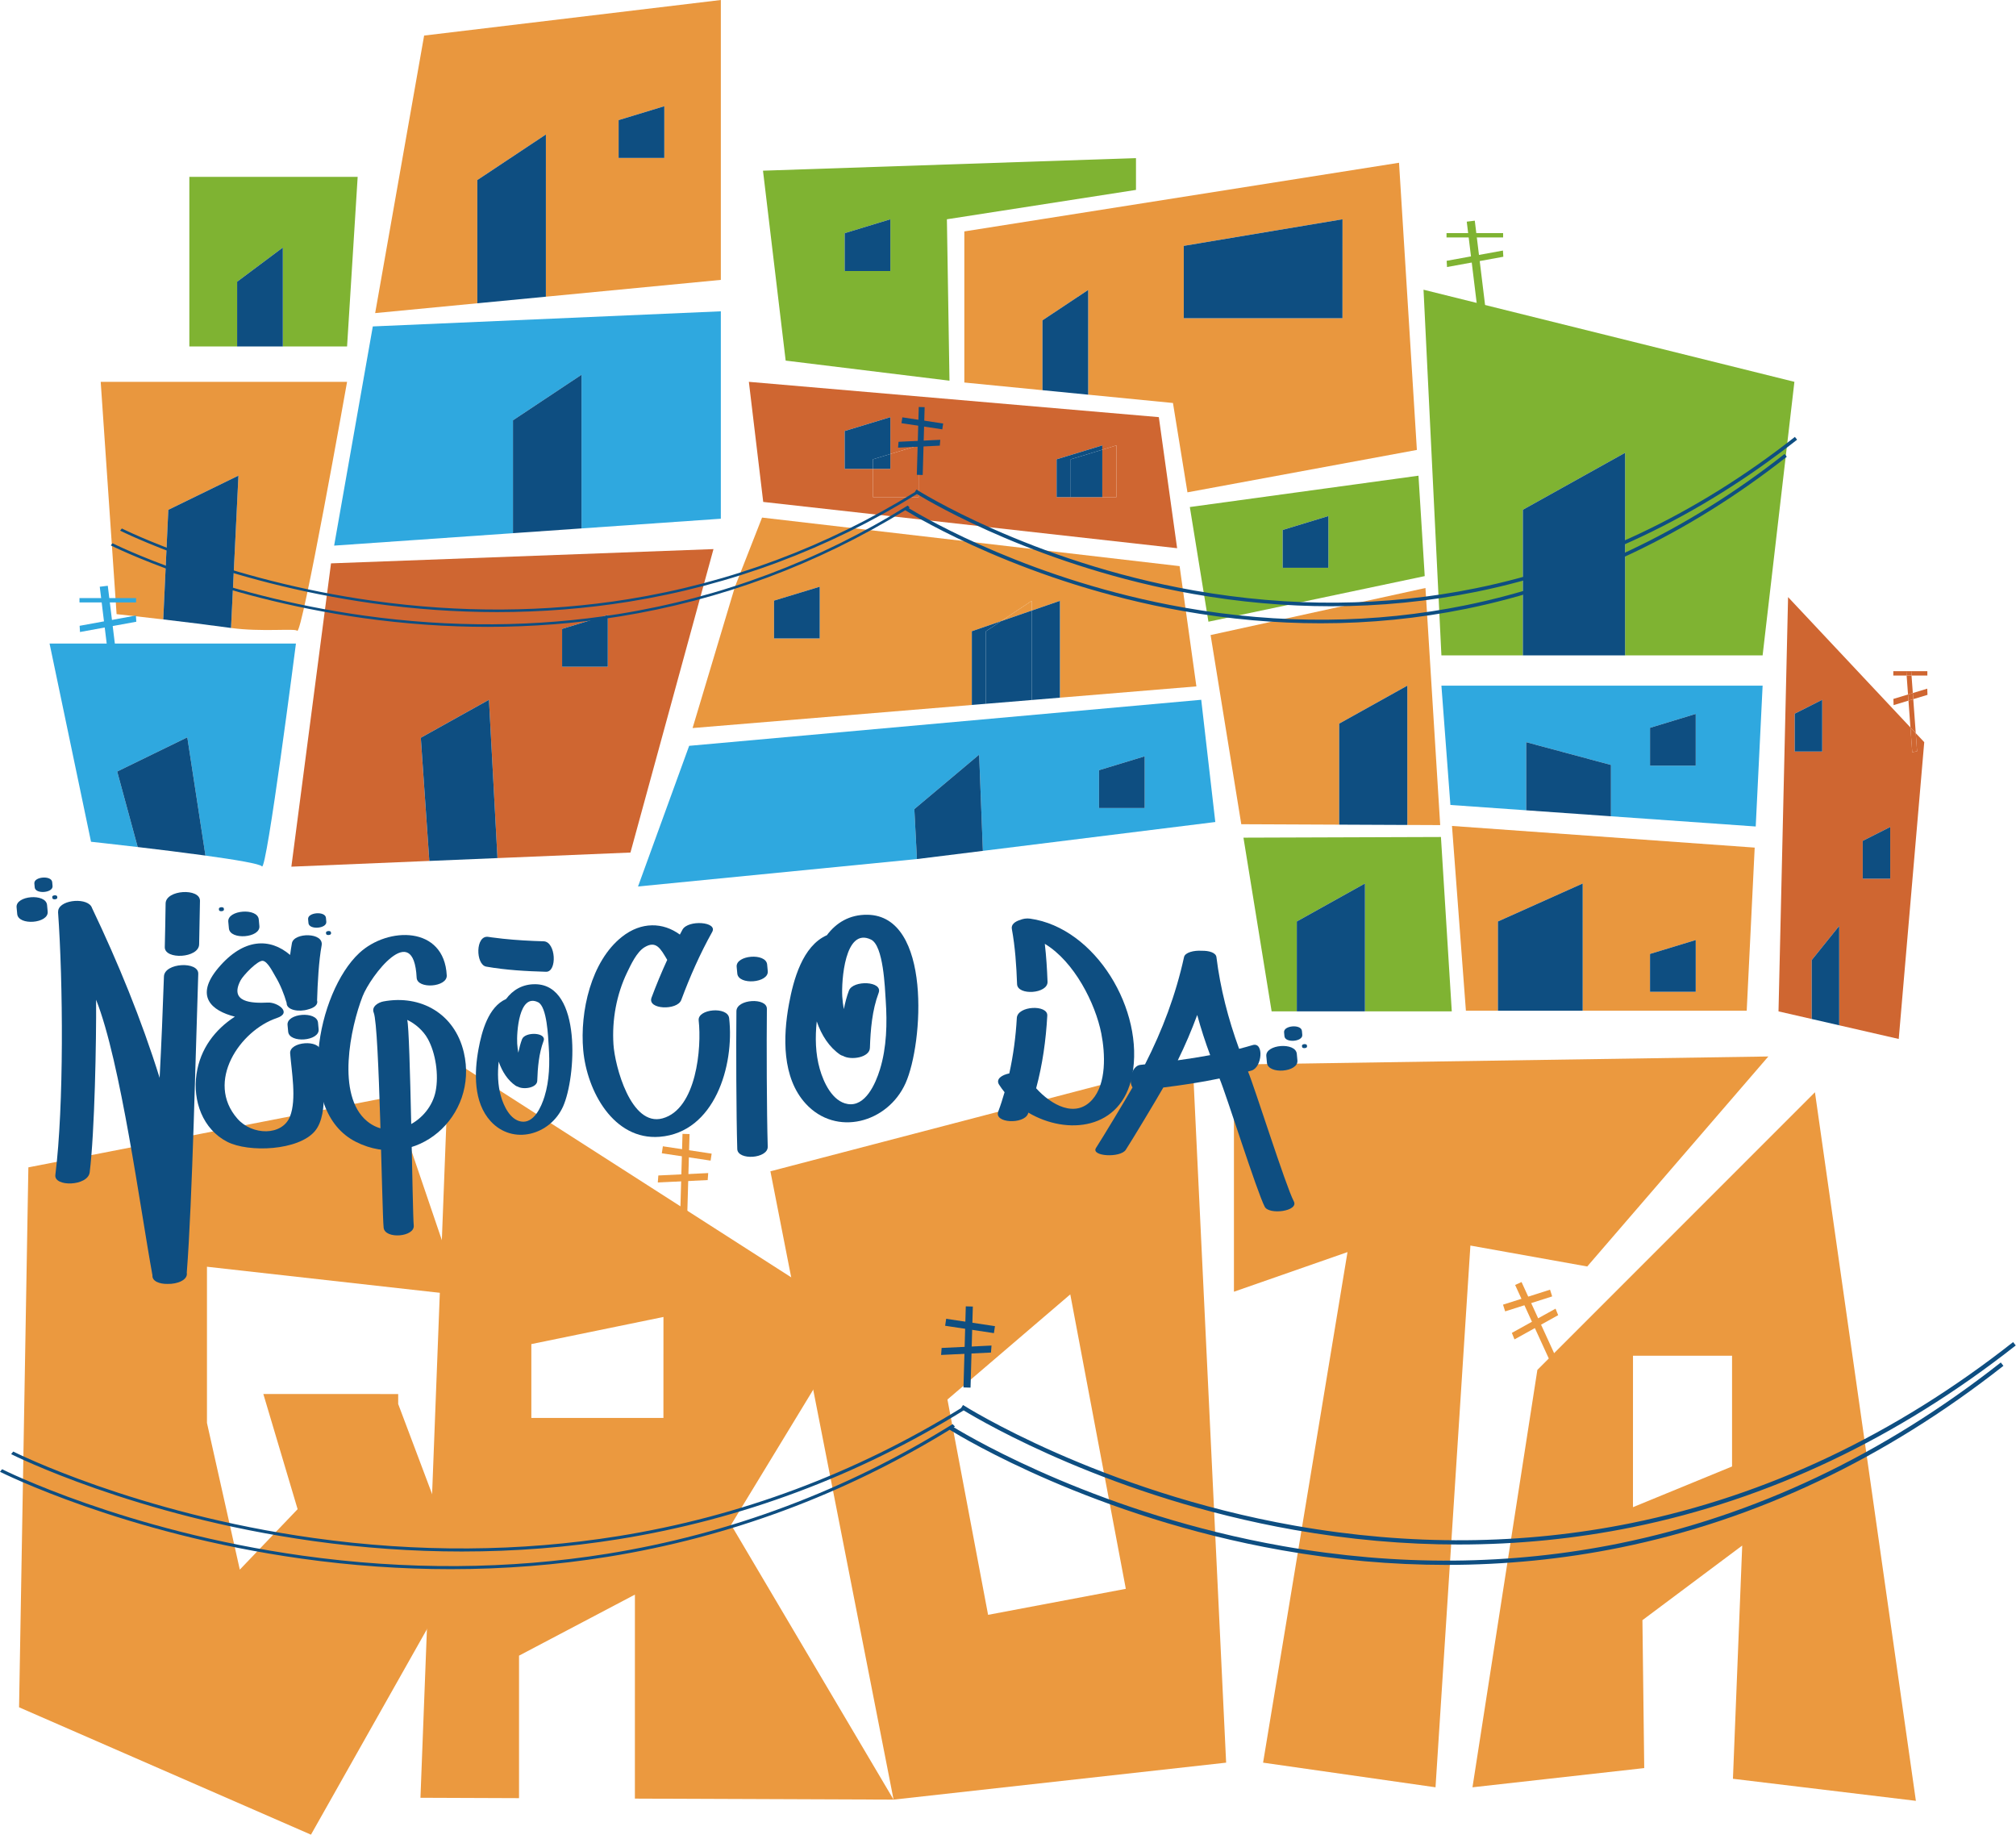 <svg width="4077" height="3710" viewBox="0 0 4077 3710" fill="none" xmlns="http://www.w3.org/2000/svg">
<g clip-path="url(#clip0_5519_1517)">
<path d="M3138.99 2621.13L3134.66 2607.54L3039.59 2637.81L3043.92 2651.39L3138.99 2621.13Z" fill="#EB993F"/>
<path d="M3062.77 2708.04L3057.47 2694.87L3145.82 2645.9L3151.11 2659.07L3062.77 2708.04Z" fill="#EB993F"/>
<path d="M3077.04 2592.07L3064.08 2598.01L3132.38 2747.12L3145.34 2741.19L3077.04 2592.07Z" fill="#EB993F"/>
<path d="M3523.31 3124.86L3504.56 3596.4L3874.54 3641.01L3670.41 2208.38L3109.05 2769.75L2977.82 3613.62L3325.16 3574.77L3321.52 3275.71L3523.31 3124.86ZM3302.44 2741.06H3502.76V2964.97L3302.39 3047.25L3302.44 2741.05V2741.06Z" fill="#EB993F"/>
<path d="M2411.89 2144.98L1558 2368.17L1807.09 3638.53L2479.63 3563.8L2411.89 2144.98ZM1998.22 3264.93L1916.03 2829.6L2164.44 2617.03L2276.76 3212.35L1998.22 3264.94V3264.93Z" fill="#EB993F"/>
<path d="M1284 3224.04L1283.95 3636.49L1807.09 3638.53L1478.48 3082.86L1722.08 2682.31L1725.07 2662.67L907.7 2138.75L850.29 3634.79L1049.64 3635.57V3347.46L1284 3224.04ZM1074.55 2717.53L1341.72 2662.68L1341.65 2866.81H1074.55V2717.53Z" fill="#EB993F"/>
<path d="M805.27 2818.52L532.56 2818.46L601.88 3051.3L484.97 3173.54L418.55 2876.91V2561.14L931.39 2618.56L794.67 2216.67L57.37 2360.2L38.55 3451.87L628.87 3709.39L931.39 3173.54L805.27 2838.64V2818.52Z" fill="#EB993F"/>
<path d="M2495.43 2152.35V2611.65L2725.08 2531.52L2554.36 3563.8L2903.08 3613.62L2973.62 2518.31L3209.89 2560.61L3576.13 2136.02L2495.43 2152.35Z" fill="#EB993F"/>
<path d="M4046.23 2754.71C3808.39 2941.73 3548.8 3064.81 3274.66 3120.53C3055.34 3165.1 2826.22 3166.91 2593.7 3125.88C2230.05 3061.73 1971 2911.32 1928.85 2885.73C1929.66 2885.23 1930.49 2884.75 1931.31 2884.24L1926.49 2879.39C1711.2 3013.37 1476.22 3101.55 1228.07 3141.46C1029.53 3173.39 822.14 3174.68 611.66 3145.29C253.08 3095.24 6.66 2971.76 4.21 2970.52L0 2975.72C2.46 2976.97 249.97 3101.03 609.99 3151.34C711.38 3165.51 812.07 3172.59 911.41 3172.59C1019.27 3172.59 1125.55 3164.24 1229.42 3147.54C1474.73 3108.11 1707.16 3021.66 1920.54 2890.75C1948.19 2907.86 2213.77 3067.55 2591.87 3134.3C2703.88 3154.09 2815.11 3163.97 2924.85 3163.97C3044.01 3163.97 3161.42 3152.31 3276.17 3129.01C3551.71 3073.05 3812.59 2949.39 4051.55 2761.48L4046.22 2754.71H4046.23Z" fill="#0E4E81"/>
<path d="M4071.14 2713.51C3833.3 2900.53 3573.71 3023.61 3299.57 3079.33C3080.24 3123.9 2851.12 3125.7 2618.6 3084.68C2222.48 3014.8 1950.25 2842.44 1947.55 2840.71L1943.47 2847.06C1729.69 2979.12 1496.62 3066.2 1250.59 3105.77C1052.06 3137.7 844.67 3139 634.18 3109.6C275.62 3059.54 29.2 2936.06 26.75 2934.82L22.54 2940.02C25 2941.27 272.51 3065.33 632.53 3115.64C733.92 3129.81 834.61 3136.89 933.95 3136.89C1041.81 3136.89 1148.09 3128.54 1251.96 3111.84C1499.46 3072.06 1733.86 2984.47 1948.8 2851.59C1990.1 2876.7 2250.69 3028.46 2616.77 3093.09C2728.78 3112.88 2840.01 3122.76 2949.76 3122.76C3068.92 3122.76 3186.33 3111.1 3301.08 3087.8C3576.62 3031.84 3837.5 2908.18 4076.47 2720.27L4071.14 2713.5V2713.51Z" fill="#0E4E81"/>
<path d="M2010.01 2695.37L2012.14 2681.27L1913.49 2666.38L1911.36 2680.48L2010.01 2695.37Z" fill="#0E4E81"/>
<path d="M1903.19 2739.49L1904.26 2725.34L2005.16 2720.48L2004.08 2734.63L1903.19 2739.49Z" fill="#0E4E81"/>
<path d="M1967.39 2641.63L1953.14 2641.22L1948.47 2805.17L1962.73 2805.57L1967.39 2641.63Z" fill="#0E4E81"/>
<path d="M1437.06 2346.59L1439.19 2332.49L1340.54 2317.61L1338.41 2331.71L1437.06 2346.59Z" fill="#EB993F"/>
<path d="M1330.28 2390.76L1331.35 2376.61L1432.25 2371.75L1431.17 2385.91L1330.28 2390.76Z" fill="#EB993F"/>
<path d="M1394.49 2292.88L1380.24 2292.48L1375.57 2456.42L1389.83 2456.83L1394.49 2292.88Z" fill="#EB993F"/>
<path d="M1831.3 2190.11C1795.27 2270.23 1691.08 2298.96 1629.27 2231.28C1581.33 2178.82 1583.37 2095.91 1595.53 2030.01C1604.59 1980.86 1622.9 1912.64 1672.22 1890.82C1691.04 1865.62 1718.05 1848.99 1754.12 1849.49C1884.47 1851.2 1867.24 2110.12 1831.3 2190.11ZM1791.2 2022.35C1789.55 1997.6 1786.75 1911.95 1761.49 1899.69C1708.09 1873.72 1701.52 1984.6 1703.31 2014.62C1703.87 2023.65 1704.94 2032.14 1706.5 2040.29C1709.13 2027.43 1712.3 2014.77 1716.82 2002.78C1724.91 1981.23 1785.99 1983.29 1776.89 2007.46C1763.75 2042.44 1760.47 2081.69 1759.23 2118.75C1758.57 2138.23 1720.99 2144.15 1704.88 2134.88C1702.73 2134.26 1700.77 2133.52 1699.2 2132.46C1677.11 2117.48 1661.33 2093.17 1651.72 2065.09C1648.35 2097.27 1648.99 2130.22 1657.79 2161.14C1665.52 2188.42 1683.29 2227 1714.27 2232.14C1750.02 2238.1 1770.53 2191.32 1779.47 2162.38C1793.28 2117.68 1794.33 2068.8 1791.2 2022.32V2022.35Z" fill="#0E4E81"/>
<path d="M400.94 1968.95C396.05 2112.45 389 2429.95 377.72 2573.09C380.44 2587.85 358.71 2596.43 338.79 2595.87C322.45 2596.16 307.36 2590.45 308.3 2578.44C284.24 2447.51 243.88 2145.23 194.34 2021.36C194.97 2103.16 191.46 2289.45 181.38 2370.2C177.82 2398.49 108.85 2400.11 111.94 2375.57C129.55 2234.64 127.55 1985.87 117.44 1844.57C117.38 1843.61 117.58 1842.77 117.67 1841.85C117.73 1841.28 117.72 1840.68 117.85 1840.11C123.02 1817.99 179.11 1814.15 186.07 1835.8C238.61 1945.83 285.93 2061.07 322.83 2179.26C326.37 2110.97 329.23 2042.63 331.54 1974.33C332.5 1946.27 401.87 1943.03 400.94 1968.96V1968.95ZM404.4 1821.32C404 1850.71 403.43 1880.05 402.71 1909.43C402.02 1937.45 332.61 1940.87 333.25 1914.8C333.95 1885.42 334.54 1856.07 334.92 1826.69C335.3 1798.72 404.72 1795.1 404.4 1821.32Z" fill="#0E4E81"/>
<path d="M637.08 2286.63C604.05 2326.53 502.79 2330.78 459.34 2308.43C410.05 2283.08 389.42 2225.87 397.38 2171.72C404.96 2120.19 434.98 2081.46 475 2055.53C427.42 2043.54 393.37 2014.1 441.46 1957.01C492.85 1896.03 546.41 1896.14 586.7 1930.74C587.77 1922.75 588.91 1914.77 590.37 1906.85C594.37 1885.11 655.39 1884.62 650.44 1911.53C644.71 1942.56 642.26 1987.29 641.24 2022.93C643.76 2031.59 634.88 2037.95 623.1 2040.84C604.8 2046.58 579.22 2042.6 579.65 2027.66C574.43 2009.67 566.81 1990.6 557.18 1974.63C551.86 1965.85 541.89 1944.74 531.91 1942.67C521.81 1940.57 491.87 1971.95 486.5 1982.19C463.22 2026.65 508.65 2028.73 541.89 2027.04C561.1 2026.05 591.86 2047.56 559.78 2058.34C485.43 2083.32 414.55 2187.1 480.2 2261.87C510.07 2295.89 570.71 2297.01 586.46 2257.38C600.24 2222.65 589.46 2165.3 586.78 2129.78C584.95 2105.67 646.55 2101.01 648.39 2125.02C651.41 2164.74 666.9 2250.64 637.06 2286.64L637.08 2286.63ZM643.13 2067.59C643.53 2072.08 643.97 2076.6 644.38 2081.09C646.62 2105.02 585.05 2109.97 582.77 2085.85C582.35 2081.33 581.92 2076.84 581.5 2072.35C579.24 2048.45 640.82 2043.49 643.12 2067.59H643.13Z" fill="#0E4E81"/>
<path d="M523.3 1858.87C523.7 1863.36 524.14 1867.88 524.55 1872.37C526.79 1896.3 465.22 1901.25 462.94 1877.13C462.52 1872.61 462.09 1868.12 461.67 1863.63C459.41 1839.73 520.99 1834.77 523.29 1858.87H523.3Z" fill="#0E4E81"/>
<path d="M2622.53 2130.57C2622.93 2135.06 2623.37 2139.58 2623.78 2144.07C2626.02 2168 2564.45 2172.95 2562.17 2148.83C2561.75 2144.31 2561.32 2139.82 2560.9 2135.33C2558.64 2111.43 2620.22 2106.47 2622.52 2130.57H2622.53Z" fill="#0E4E81"/>
<path d="M2632.91 2084.36C2633.14 2086.99 2633.4 2089.64 2633.64 2092.27C2634.95 2106.28 2598.89 2109.18 2597.56 2095.06C2597.32 2092.41 2597.06 2089.78 2596.82 2087.15C2595.5 2073.15 2631.56 2070.25 2632.91 2084.36Z" fill="#0E4E81"/>
<path d="M2643.05 2113.6C2643.12 2114.33 2643.19 2115.07 2643.25 2115.8C2643.61 2119.7 2633.58 2120.51 2633.21 2116.58C2633.14 2115.84 2633.07 2115.11 2633 2114.38C2632.63 2110.49 2642.67 2109.68 2643.04 2113.6H2643.05Z" fill="#0E4E81"/>
<path d="M95.17 1829.7C95.57 1834.19 96.01 1838.71 96.42 1843.2C98.66 1867.13 37.09 1872.08 34.81 1847.96C34.39 1843.44 33.96 1838.95 33.54 1834.46C31.28 1810.56 92.86 1805.6 95.16 1829.7H95.17Z" fill="#0E4E81"/>
<path d="M1551.41 1950.05C1551.81 1954.54 1552.25 1959.06 1552.66 1963.55C1554.9 1987.48 1493.33 1992.43 1491.05 1968.31C1490.63 1963.79 1490.2 1959.3 1489.78 1954.81C1487.52 1930.91 1549.1 1925.95 1551.4 1950.05H1551.41Z" fill="#0E4E81"/>
<path d="M105.56 1783.49C105.79 1786.12 106.05 1788.77 106.29 1791.4C107.6 1805.41 71.54 1808.31 70.21 1794.19C69.97 1791.54 69.71 1788.91 69.47 1786.28C68.15 1772.28 104.21 1769.38 105.56 1783.49Z" fill="#0E4E81"/>
<path d="M115.7 1812.73C115.77 1813.46 115.84 1814.2 115.9 1814.93C116.26 1818.83 106.23 1819.64 105.86 1815.71C105.79 1814.97 105.72 1814.24 105.65 1813.51C105.28 1809.62 115.32 1808.81 115.69 1812.73H115.7Z" fill="#0E4E81"/>
<path d="M659.17 1855.7C659.4 1858.33 659.66 1860.98 659.9 1863.61C661.21 1877.62 625.15 1880.52 623.82 1866.4C623.58 1863.75 623.32 1861.12 623.08 1858.49C621.76 1844.49 657.82 1841.59 659.17 1855.7Z" fill="#0E4E81"/>
<path d="M669.31 1884.94C669.38 1885.67 669.45 1886.41 669.51 1887.14C669.87 1891.04 659.84 1891.85 659.47 1887.92C659.4 1887.18 659.33 1886.45 659.26 1885.72C658.89 1881.83 668.93 1881.02 669.3 1884.94H669.31Z" fill="#0E4E81"/>
<path d="M452.68 1836.8C452.75 1837.53 452.82 1838.27 452.88 1839C453.24 1842.9 443.21 1843.71 442.84 1839.78C442.77 1839.04 442.7 1838.31 442.63 1837.58C442.26 1833.69 452.3 1832.88 452.67 1836.8H452.68Z" fill="#0E4E81"/>
<path d="M720.03 2308.76C594.31 2245.56 641.04 2006.14 726.69 1926.76C784.51 1873.16 898.44 1871.58 903.47 1972.12C904.67 1996.16 843.79 2000.35 842.61 1976.81C836.65 1857.72 748.98 1973.9 733.26 2014.4C708.96 2076.97 679.41 2214.92 742.34 2266.89C793.6 2309.24 869.11 2267.3 881.08 2205.95C887.48 2173.26 881.13 2129.27 865.15 2100.36C856.04 2083.87 839.86 2069.66 823.52 2062.06C829.96 2084.04 834.09 2454.33 836.71 2477.52C839.35 2500.95 778.55 2506.12 775.84 2482.22C772.43 2451.79 767.44 2076.03 755.83 2047.55C750.69 2034.95 765.34 2026.59 775.56 2024.7C850.77 2010.74 919.6 2049.17 938.02 2127.85C968.34 2257.26 840.92 2369.49 720.05 2308.77L720.03 2308.76Z" fill="#0E4E81"/>
<path d="M1138.77 2237.02C1112.63 2295.14 1037.05 2315.98 992.21 2266.89C957.43 2228.83 958.91 2168.69 967.73 2120.88C974.3 2085.23 987.58 2035.74 1023.36 2019.91C1037.02 2001.63 1056.6 1989.57 1082.77 1989.93C1177.33 1991.17 1164.83 2179 1138.76 2237.03L1138.77 2237.02ZM1109.68 2115.32C1108.48 2097.36 1106.45 2035.23 1088.13 2026.34C1049.39 2007.5 1044.62 2087.94 1045.92 2109.72C1046.33 2116.27 1047.1 2122.43 1048.23 2128.35C1050.14 2119.02 1052.44 2109.83 1055.72 2101.14C1061.59 2085.5 1105.9 2087 1099.3 2104.54C1089.77 2129.91 1087.39 2158.39 1086.49 2185.28C1086.01 2199.41 1058.75 2203.7 1047.07 2196.98C1045.51 2196.53 1044.09 2195.99 1042.95 2195.23C1026.92 2184.36 1015.48 2166.73 1008.51 2146.36C1006.06 2169.71 1006.53 2193.61 1012.91 2216.04C1018.52 2235.83 1031.41 2263.82 1053.89 2267.55C1079.82 2271.88 1094.7 2237.93 1101.19 2216.95C1111.21 2184.52 1111.97 2149.07 1109.7 2115.34L1109.68 2115.32Z" fill="#0E4E81"/>
<path d="M1334.02 2298.42C1241.02 2305.77 1186.88 2206.27 1179.44 2123.02C1172.55 2045.83 1195.04 1943.53 1257.99 1893.94C1297.07 1863.15 1340.94 1864.6 1374.9 1889.57C1376.73 1886.23 1378.38 1882.84 1380.23 1879.53C1391.52 1859.29 1451.92 1863.38 1440.3 1884.21C1415.78 1928.09 1395.26 1974.61 1377.7 2021.83C1369.68 2043.4 1308.6 2041.36 1317.61 2017.11C1327.22 1991.31 1337.81 1965.76 1349.34 1940.7L1349.32 1940.67C1335.75 1917.7 1326.93 1901.04 1303.53 1915.14C1287.68 1924.7 1275.95 1950.13 1268.25 1966.09C1246.71 2010.71 1237.44 2061.97 1240.6 2111.57C1243.4 2155.45 1276 2278.6 1339.86 2261.15C1408.8 2242.33 1419.17 2117.83 1412.96 2063.28C1410.28 2039.6 1471.8 2034.31 1474.57 2058.52C1485.53 2154.69 1445.02 2289.71 1334.02 2298.42Z" fill="#0E4E81"/>
<path d="M1550.88 2039.7C1550.13 2108.5 1550.53 2249.53 1552.6 2318.31C1553.34 2342.83 1491.69 2346.74 1490.99 2323.07C1488.9 2254.3 1488.52 2113.23 1489.27 2044.45C1489.54 2019.65 1551.11 2016.44 1550.88 2039.71V2039.7Z" fill="#0E4E81"/>
<path d="M988 1894.28C986.24 1893.97 990.25 1894.67 994 1895.17C1001.53 1896.18 1009.06 1897.11 1016.63 1897.92C1044.13 1900.86 1071.75 1902.37 1099.41 1903.15C1124.29 1903.88 1127.26 1965.43 1104.17 1964.76C1063.84 1963.59 1023.08 1961.39 983.32 1954.35C961.59 1950.52 961.04 1889.51 988 1894.28Z" fill="#0E4E81"/>
<path d="M2289.49 2174.91C2267.85 2284.43 2158.08 2296 2079.67 2249.56C2079.39 2250.34 2079.21 2251.15 2078.89 2251.93C2070.73 2273.48 2009.67 2271.37 2018.82 2247.25C2023.69 2234.39 2027.73 2221.36 2031.57 2208.29C2027.57 2203.3 2023.7 2198.17 2020.3 2192.72C2013.51 2181.71 2025.83 2173.31 2041.13 2170.26C2049.2 2133.59 2054.21 2096.3 2056.33 2058.22C2057.71 2033.23 2119.2 2030.7 2117.94 2053.46C2115.19 2103.35 2108.31 2152.51 2095.41 2200.29C2125.3 2233.41 2174.46 2261.78 2208.81 2223.46C2237.95 2190.93 2235.19 2130.2 2227.23 2089.7C2215.26 2028.73 2172.49 1944.03 2112.94 1908.28C2115.94 1933.77 2117.51 1959.45 2118.46 1984.95C2119.3 2009.42 2057.69 2013.42 2056.84 1989.69C2055.5 1952.44 2052.98 1914.69 2046.24 1877.98C2044.65 1869.36 2052.5 1863.1 2063.05 1859.97C2068.87 1857.53 2075.85 1856.33 2083.23 1857.34C2215.88 1875.97 2315.51 2043.15 2289.5 2174.89L2289.49 2174.91Z" fill="#0E4E81"/>
<path d="M2557.76 2439.97C2541.91 2409.93 2479.33 2211.11 2466.22 2180.51C2428.88 2188.3 2390.71 2194.01 2352.61 2198.74C2340.08 2220.86 2290.8 2302.97 2276.62 2324.79C2265.77 2341.45 2205.24 2338.19 2216.54 2320.83C2229.9 2300.3 2278.44 2219.43 2290.32 2198.62C2281.35 2185.48 2289.24 2154.88 2305.94 2153.03C2309.16 2152.68 2312.39 2152.28 2315.6 2151.94C2350.94 2082.57 2377.86 2011 2394.52 1935C2396.56 1925.64 2414.56 1921.21 2430.37 1922.3C2444.8 1921.99 2458.9 1925.95 2460.03 1935.18C2467.91 1998.78 2483.9 2060.34 2505.87 2120.55C2515.11 2118.21 2524.21 2115.69 2533.25 2113C2556.59 2106.05 2552.6 2158.03 2531.11 2164.42C2528.71 2165.12 2526.29 2165.71 2523.9 2166.4C2537.2 2198.02 2600.11 2397.82 2616.47 2428.85C2627.1 2449 2566.59 2456.73 2557.76 2439.97ZM2447.36 2133.33C2437.38 2106.55 2428.6 2079.5 2421.16 2052.11C2409.7 2083.18 2396.69 2113.73 2381.88 2143.76C2403.82 2140.75 2425.7 2137.37 2447.36 2133.33Z" fill="#0E4E81"/>
<path d="M2829.28 329.059L1950.18 467.889V773.389L2108.23 788.899V647.639L2200.67 586.209L2200.65 797.959L2372.11 814.789L2401.41 995.419L2865.38 909.679L2829.28 329.039V329.059ZM2714.91 643.359H2393.96V497.089L2714.99 443.339L2714.91 643.349V643.359Z" fill="#E9973E"/>
<path d="M2108.23 647.641V788.901L2200.65 797.971L2200.67 586.221L2108.23 647.641Z" fill="#0E4E81"/>
<path d="M2393.96 643.36H2714.91L2714.99 443.35L2393.96 497.1V643.36Z" fill="#0E4E81"/>
<path d="M3365.46 904.801V1071.96H3515L3515.04 843.381L3365.46 904.801Z" fill="#0E4E81"/>
<path d="M3628.86 771.99L2878.82 585.75L2915 1325.08H3079.72V1030.64L3286.45 915.47L3286.41 1325.08H3564.57L3628.86 771.99Z" fill="#7FB332"/>
<path d="M3079.72 1030.64V1325.08H3286.41L3286.45 915.471L3079.72 1030.64Z" fill="#0E4E81"/>
<path d="M2846.09 1386.27L2846.06 1667.92L2912.54 1668.21L2882.74 1188.83L2448.22 1283.97L2510.27 1666.44L2708.27 1667.31V1463.05L2846.09 1386.27Z" fill="#E9973E"/>
<path d="M2846.09 1386.27L2708.27 1463.05V1667.31L2846.06 1667.92L2846.09 1386.27Z" fill="#0E4E81"/>
<path d="M2760.37 1786.29L2760.34 2044.85H2935.96L2914.04 1692.27L2514.67 1693.62L2571.65 2044.85H2622.55V1863.08L2760.37 1786.29Z" fill="#7FB332"/>
<path d="M2760.37 1786.29L2622.55 1863.08V2044.85H2760.34L2760.37 1786.29Z" fill="#0E4E81"/>
<path d="M3564.57 1386.27H2915L2933.18 1627.49L3086.47 1638.3L3086.44 1500.57L3257.88 1546.64V1650.39L3550.64 1671.03L3564.57 1386.28V1386.27ZM3429.3 1548.02H3336.88V1471.53L3429.32 1443.42L3429.3 1548.02Z" fill="#2FA8DF"/>
<path d="M3086.44 1500.56L3086.47 1638.29L3257.88 1650.38V1546.63L3086.44 1500.56Z" fill="#0E4E81"/>
<path d="M3336.88 1548.02H3429.3L3429.32 1443.42L3336.88 1471.52V1548.02Z" fill="#0E4E81"/>
<path d="M2343.54 843.38L1514.45 772L1543.49 1014.82L2380.51 1108.38L2343.55 843.38H2343.54ZM1857.77 1005.12H1765.35V947.97H1708.2V871.48L1800.64 843.37L1800.62 917.9L1857.78 900.52L1857.76 1005.12H1857.77ZM2257.79 1005.12H2136.8V928.63L2229.24 900.52V909.21L2257.81 900.52L2257.79 1005.12Z" fill="#CF6631"/>
<path d="M2229.22 1005.12H2257.79L2257.82 900.52L2229.24 909.21L2229.22 1005.12Z" fill="#CF6631"/>
<path d="M1800.62 947.979H1765.35V1005.12H1857.77L1857.79 900.52L1800.63 917.9L1800.62 947.979Z" fill="#CF6631"/>
<path d="M2229.24 909.21V900.52L2136.8 928.63V1005.12H2165.38V928.63L2229.24 909.21Z" fill="#0E4E81"/>
<path d="M2165.38 928.631V1005.12H2229.22L2229.24 909.211L2165.38 928.631Z" fill="#0E4E81"/>
<path d="M1800.63 917.901L1800.64 843.381L1708.2 871.481V947.981H1765.35V928.631L1800.63 917.901Z" fill="#0E4E81"/>
<path d="M1800.63 917.9L1765.35 928.63V947.98H1800.62L1800.63 917.9Z" fill="#0E4E81"/>
<path d="M2024.75 1255.78L2086.38 1214.83V1234.53L2143.53 1214.83L2143.49 1410.58L2419.48 1387.77L2385.56 1144.64L1541.14 1046.45L1486.34 1186.27L1400.62 1472L1965.37 1425.32V1276.27L2024.76 1255.8L2024.75 1255.78ZM1657.75 1290.86H1565.33V1214.37L1657.77 1186.26L1657.75 1290.86Z" fill="#E9973E"/>
<path d="M2086.38 1214.83L2024.75 1255.78L2086.38 1234.53V1214.83Z" fill="#E9973E"/>
<path d="M2086.38 1234.53L2086.36 1415.3L2143.49 1410.58L2143.52 1214.83L2086.38 1234.53Z" fill="#0E4E81"/>
<path d="M1993.94 1276.25L2024.75 1255.78L1965.36 1276.25V1425.3L1993.94 1422.94V1276.25Z" fill="#0E4E81"/>
<path d="M2024.75 1255.78L1993.94 1276.25V1422.94L2086.36 1415.3L2086.38 1234.53L2024.75 1255.78Z" fill="#0E4E81"/>
<path d="M1565.34 1290.86H1657.75L1657.78 1186.25L1565.34 1214.36V1290.86Z" fill="#0E4E81"/>
<path d="M2868.62 961.77L2406.23 1025.15L2443.84 1256.99L2881.24 1164.79L2868.62 961.77ZM2686.39 1147.99H2593.97V1071.5L2686.41 1043.39L2686.39 1147.99Z" fill="#7FB332"/>
<path d="M2593.98 1147.99H2686.39L2686.42 1043.39L2593.98 1071.5V1147.99Z" fill="#0E4E81"/>
<path d="M3548.56 1713.72L2936.38 1669.92L2964.53 2043.46H3029.29V1863.08L3200.73 1786.3L3200.69 2043.46H3532.42L3548.55 1713.72H3548.56ZM3429.3 2005.19H3336.88V1928.7L3429.32 1900.59L3429.3 2005.19Z" fill="#E9973E"/>
<path d="M3029.29 1863.08V2043.45H3200.7L3200.73 1786.29L3029.29 1863.08Z" fill="#0E4E81"/>
<path d="M3336.88 2005.19H3429.3L3429.32 1900.59L3336.88 1928.7V2005.19Z" fill="#0E4E81"/>
<path d="M203.65 771.99L235.79 1241.69C235.79 1241.69 276.61 1246.09 330.16 1252.38L340.4 1030.79L482.21 961.65L467.21 1269.65C527.99 1278.03 597.34 1270.16 600.86 1275.28C610.22 1288.87 701.89 771.99 701.89 771.99H203.65Z" fill="#E9973E"/>
<path d="M340.4 1030.79L330.16 1252.38C372.49 1257.36 422.76 1263.52 467.21 1269.65L482.21 961.65L340.4 1030.79Z" fill="#0E4E81"/>
<path d="M100.23 1301.13L184.08 1701.89C184.08 1701.89 224.9 1706.29 278.45 1712.58L236.98 1559.93L378.79 1490.79L415.5 1729.85C476.28 1738.23 526.11 1746.55 529.64 1751.67C539 1765.26 598.48 1301.14 598.48 1301.14H100.23V1301.13Z" fill="#2FA8DF"/>
<path d="M236.99 1559.92L278.46 1712.57C320.79 1717.55 371.06 1723.71 415.51 1729.84L378.8 1490.78L236.99 1559.92Z" fill="#0E4E81"/>
<path d="M1457.76 629.42L753.94 659.98L675.74 1103.15L1037.39 1078V849.8L1176.05 757.66L1176.02 1068.36L1457.76 1048.78V629.42Z" fill="#2FA8DF"/>
<path d="M1037.39 849.8V1078L1176.02 1068.36L1176.05 757.66L1037.39 849.8Z" fill="#0E4E81"/>
<path d="M2297.32 319.66L1543.02 345.09L1588.87 729.08L1920.17 769.69L1914.94 443.35L2297.32 383.95V319.66ZM1800.62 547.95H1708.2V471.46L1800.64 443.35L1800.62 547.95Z" fill="#7FB332"/>
<path d="M1708.2 547.95H1800.62L1800.64 443.35L1708.2 471.46V547.95Z" fill="#0E4E81"/>
<path d="M1457.76 0L857.72 71.9L758.7 633.04L965.3 613.19V364.05L1103.96 271.91L1103.93 599.87L1457.77 565.88V0H1457.76ZM1343.45 319.36H1251.03V242.87L1343.47 214.76L1343.45 319.36Z" fill="#E9973E"/>
<path d="M965.3 364.05V613.19L1103.93 599.87L1103.96 271.91L965.3 364.05Z" fill="#0E4E81"/>
<path d="M1251.03 319.36H1343.45L1343.47 214.76L1251.03 242.87V319.36Z" fill="#0E4E81"/>
<path d="M1442.9 1110.18L669.41 1139.02L589.23 1752.28L868.24 1740.65L851 1491.62L988.82 1414.84L1006.02 1734.91L1274.98 1723.7L1442.9 1110.17V1110.18ZM1229.16 1348H1136.74V1271.51L1229.18 1243.4L1229.16 1348Z" fill="#CF6631"/>
<path d="M851.01 1491.62L868.24 1740.66L1006.03 1734.91L988.83 1414.84L851.01 1491.62Z" fill="#0E4E81"/>
<path d="M1136.74 1348H1229.16L1229.18 1243.4L1136.74 1271.51V1348Z" fill="#0E4E81"/>
<path d="M160.74 1209.23V1218H275.19V1209.23H160.74Z" fill="#2FA8DF"/>
<path d="M161.77 1277.82L161.02 1265.28L274.87 1244.51L275.62 1257.05L161.77 1277.82Z" fill="#2FA8DF"/>
<path d="M217.98 1184.32L201.741 1186.3L224.538 1373.04L240.777 1371.06L217.98 1184.32Z" fill="#2FA8DF"/>
<path d="M2925.33 471.3V480.07H3039.78V471.3H2925.33Z" fill="#7FB332"/>
<path d="M2926.35 539.88L2925.6 527.34L3039.45 506.57L3040.21 519.11L2926.35 539.88Z" fill="#7FB332"/>
<path d="M2982.49 446.186L2966.25 448.168L2989.04 634.912L3005.28 632.929L2982.49 446.186Z" fill="#7FB332"/>
<path d="M3876.97 1518.92L3867.2 1520.9L3863.52 1470.83L3616.06 1207.22L3596.72 2044.85L3663.88 2060.25V1941.12L3719.5 1872.02V2073.01L3839.85 2100.61L3891.43 1500.57L3874.28 1482.3L3876.97 1518.93V1518.92ZM3685.1 1519.44H3629.49V1442.95L3685.11 1414.84V1519.44H3685.1ZM3822.65 1776.6H3767.04V1700.11L3822.66 1672V1776.6H3822.65Z" fill="#CF6631"/>
<path d="M3767.04 1776.6H3822.65L3822.66 1672L3767.04 1700.11V1776.6Z" fill="#0E4E81"/>
<path d="M3663.88 1941.12V2060.25L3719.49 2073L3719.5 1872.01L3663.88 1941.12Z" fill="#0E4E81"/>
<path d="M3629.49 1519.44H3685.1L3685.12 1414.84L3629.49 1442.95V1519.44Z" fill="#0E4E81"/>
<path d="M3828.87 1357.06V1365.84H3855.82L3855.17 1357.06H3828.87Z" fill="#CF6631"/>
<path d="M3897.74 1365.84V1357.06H3865.09L3865.73 1365.84H3897.74Z" fill="#CF6631"/>
<path d="M3898 1404.88L3897.54 1392.34L3868.33 1401.2L3869.24 1413.6L3898 1404.88Z" fill="#CF6631"/>
<path d="M3829.04 1413.11L3829.49 1425.65L3859.54 1416.54L3858.63 1404.14L3829.04 1413.11Z" fill="#CF6631"/>
<path d="M3865.73 1365.84H3855.82L3858.63 1404.14L3868.33 1401.2L3865.73 1365.84Z" fill="#CF6631"/>
<path d="M3869.24 1413.6L3859.54 1416.54L3863.52 1470.83L3874.28 1482.29L3869.24 1413.6Z" fill="#CF6631"/>
<path d="M3876.97 1518.92L3874.28 1482.29L3863.52 1470.83L3867.2 1520.9L3876.97 1518.92Z" fill="#CF6631"/>
<path d="M3865.09 1357.06H3855.17L3855.82 1365.84H3865.73L3865.09 1357.06Z" fill="#CF6631"/>
<path d="M3868.33 1401.2L3858.63 1404.14L3859.54 1416.54L3869.24 1413.6L3868.33 1401.2Z" fill="#CF6631"/>
<path d="M723.32 357.631H382.91V700.511H479.55V569.601L571.99 500.501L571.98 700.511H701.89L723.32 357.631Z" fill="#7FB332"/>
<path d="M479.55 569.6V700.51H571.98L571.99 500.5L479.55 569.6Z" fill="#0E4E81"/>
<path d="M1980.15 1525.78L1987.71 1720.32L2457.73 1661.98L2429.26 1414.84L1393.7 1507.95L1290.29 1792.34L1854.36 1736.87L1849.11 1635.87L1980.16 1525.78H1980.15ZM2222.52 1557.24L2314.96 1529.13L2314.94 1633.73H2222.52V1557.24Z" fill="#2FA8DF"/>
<path d="M2314.96 1529.13L2222.52 1557.24V1633.74H2314.94L2314.96 1529.13Z" fill="#0E4E81"/>
<path d="M1980.15 1525.78L1849.1 1635.87L1854.35 1736.87L1987.71 1720.32L1980.15 1525.78Z" fill="#0E4E81"/>
<path d="M3609.01 917.82C3410.04 1074.28 3192.88 1177.24 2963.54 1223.85C2780.07 1261.14 2588.39 1262.65 2393.87 1228.33C2089.66 1174.67 1872.94 1048.83 1837.67 1027.43C1838.35 1027.01 1839.04 1026.61 1839.72 1026.19L1835.69 1022.13C1655.59 1134.22 1459.01 1207.98 1251.41 1241.37C1085.32 1268.08 911.82 1269.16 735.74 1244.58C435.77 1202.7 229.63 1099.4 227.58 1098.36L224.06 1102.71C226.12 1103.75 433.17 1207.54 734.36 1249.63C819.18 1261.49 903.41 1267.41 986.52 1267.41C1076.75 1267.41 1165.67 1260.42 1252.56 1246.46C1457.78 1213.48 1652.22 1141.15 1830.73 1031.64C1853.86 1045.95 2076.03 1179.54 2392.34 1235.39C2486.05 1251.94 2579.1 1260.21 2670.9 1260.21C2770.59 1260.21 2868.81 1250.46 2964.81 1230.96C3195.32 1184.15 3413.56 1080.7 3613.47 923.49L3609.01 917.83V917.82Z" fill="#0E4E81"/>
<path d="M3629.85 883.35C3430.88 1039.81 3213.72 1142.77 2984.38 1189.38C2800.89 1226.67 2609.22 1228.17 2414.7 1193.86C2083.32 1135.4 1855.58 991.21 1853.32 989.76L1849.91 995.08C1671.06 1105.56 1476.09 1178.41 1270.27 1211.51C1104.18 1238.22 930.69 1239.31 754.6 1214.72C454.64 1172.84 248.49 1069.54 246.44 1068.5L242.92 1072.85C244.98 1073.89 452.03 1177.68 753.22 1219.77C838.04 1231.63 922.27 1237.55 1005.38 1237.55C1095.61 1237.55 1184.53 1230.56 1271.42 1216.6C1478.47 1183.32 1674.56 1110.04 1854.37 998.88C1888.92 1019.89 2106.92 1146.84 2413.18 1200.91C2506.89 1217.46 2599.94 1225.73 2691.75 1225.73C2791.43 1225.73 2889.66 1215.98 2985.65 1196.48C3216.16 1149.67 3434.4 1046.22 3634.31 889.01L3629.85 883.35Z" fill="#0E4E81"/>
<path d="M1905.61 868.052L1907.39 856.256L1824.85 843.803L1823.07 855.599L1905.61 868.052Z" fill="#0E4E81"/>
<path d="M1816.2 905.08L1817.1 893.24L1901.51 889.18L1900.61 901.02L1816.2 905.08Z" fill="#0E4E81"/>
<path d="M1869.93 823.212L1858.01 822.873L1854.11 960.018L1866.03 960.357L1869.93 823.212Z" fill="#0E4E81"/>
</g>
<defs>
<clipPath id="clip0_5519_1517">
<rect width="4076.47" height="3709.39" fill="white"/>
</clipPath>
</defs>
</svg>
